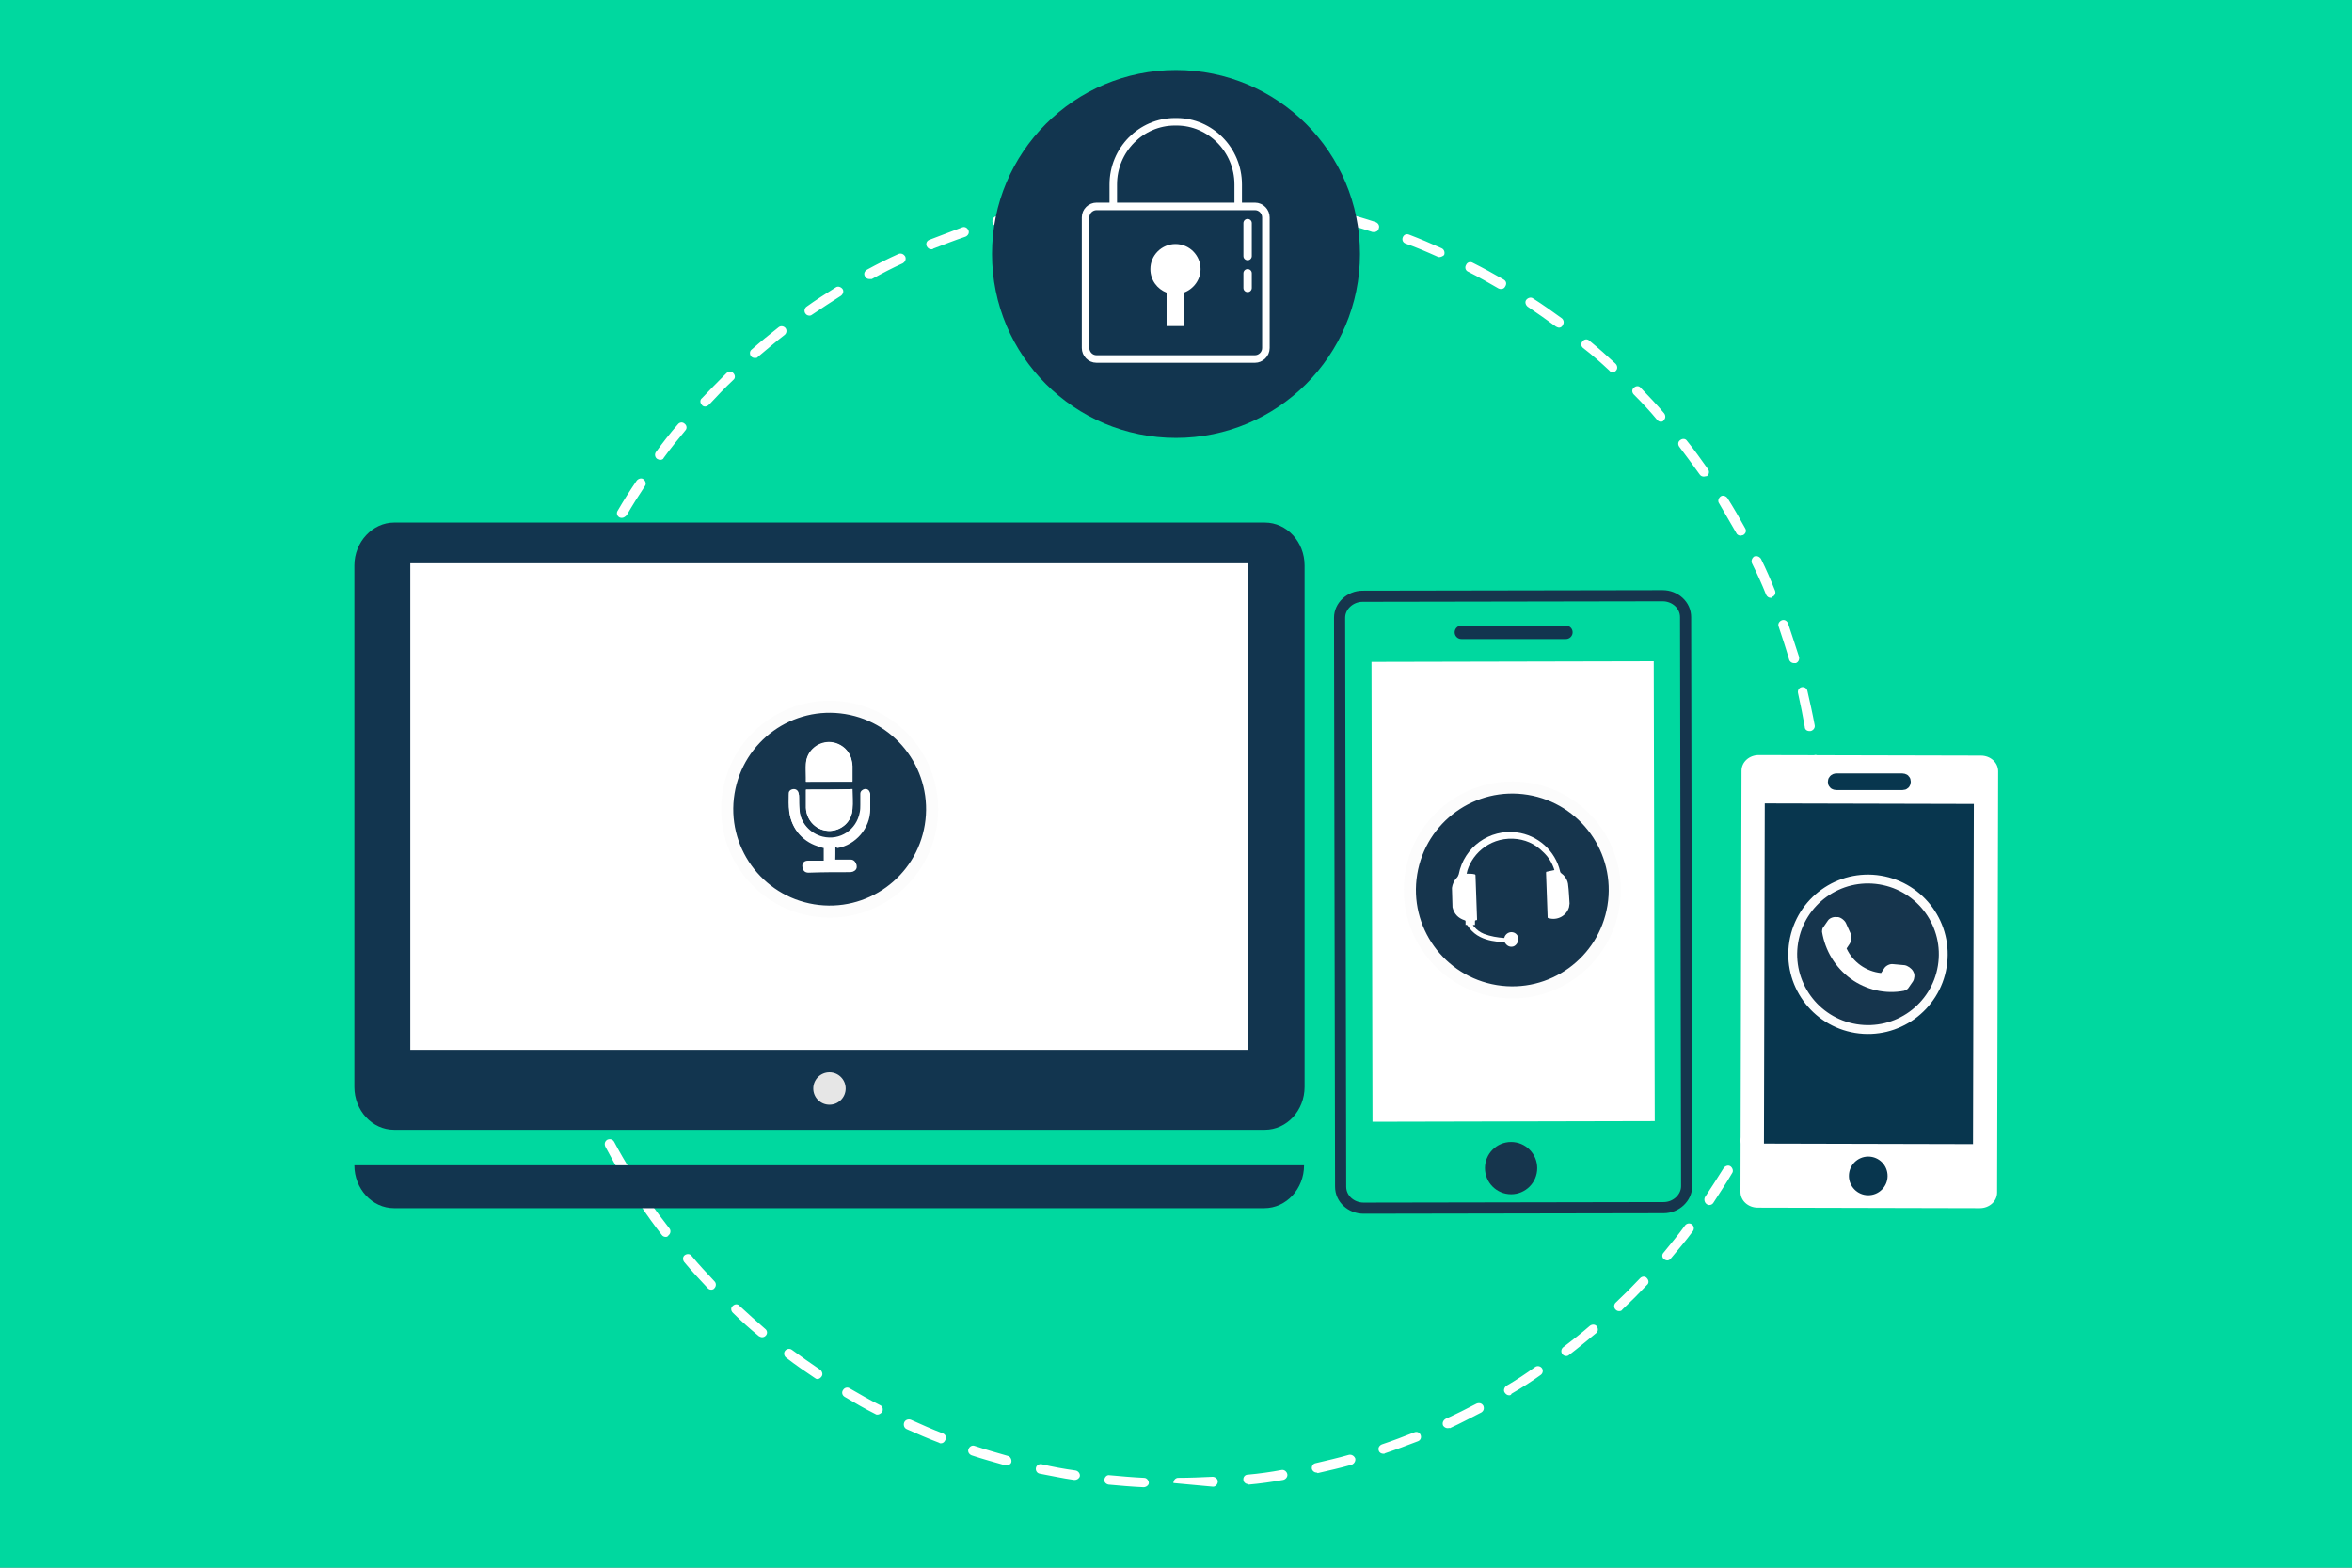 <svg xmlns="http://www.w3.org/2000/svg" xmlns:xlink="http://www.w3.org/1999/xlink" id="Layer_1" viewBox="0 0 450 300">
  <rect x="0" y="0" width="450" height="300" fill="#808080" stroke="none"/>
  <style id="style4137">
    .st0{clip-path:url(#XMLID_3_);} .st1{fill:#15364F;stroke:#00D89F;stroke-width:2.835;stroke-linejoin:round;stroke-miterlimit:10;} .st2{fill:#15364F;stroke:#4EB592;stroke-width:2.835;stroke-miterlimit:10;} .st3{fill:#15364F;stroke:#00D89F;stroke-width:2.835;stroke-miterlimit:10;} .st4{fill:#FFFFFF;} .st5{fill:none;stroke:#00D89F;stroke-width:2.835;stroke-linecap:round;stroke-miterlimit:10;} .st6{fill:#00D89F;} .st7{fill:#00D89F;stroke:#00D89F;stroke-width:1.335;stroke-miterlimit:10;} .st8{fill:#08364E;} .st9{fill:#FFFFFF;stroke:#08364E;stroke-width:2.572;stroke-miterlimit:10;} .st10{fill:#16354D;stroke:#FCFCFC;stroke-width:1.696;stroke-miterlimit:10;} .st11{fill-rule:evenodd;clip-rule:evenodd;fill:#12354F;} .st12{fill-rule:evenodd;clip-rule:evenodd;fill:#FFFFFF;} .st13{fill-rule:evenodd;clip-rule:evenodd;fill:#E6E6E6;} .st14{fill:none;stroke:#16354D;stroke-width:2.131;stroke-miterlimit:10;} .st15{fill:#16354D;} .st16{fill:none;stroke:#12354F;stroke-width:2.572;stroke-linecap:round;stroke-miterlimit:10;} .st17{fill:#16354D;stroke:#FCFCFC;stroke-width:2.313;stroke-miterlimit:10;} .st18{fill:#12354F;} .st19{fill:none;stroke:#FFFFFF;stroke-width:1.44;stroke-miterlimit:10;}
  </style>
  <defs id="defs4139">
    <path id="XMLID_1_" d="M470 0h450v300H470z"/>
  </defs>
  <clipPath id="XMLID_3_">
    <use xlink:href="#XMLID_1_" overflow="visible" id="use4145" width="100%" height="100%"/>
  </clipPath>
  <g class="st0" id="g4147" clip-path="url(#XMLID_3_)" transform="translate(-.1 -.5)">
    <path class="st1" d="M118 275.5h26v47h-26z" id="path4149" fill="#15364f" stroke="#00d89f" stroke-width="2.835" stroke-linejoin="round" stroke-miterlimit="10"/>
    <path class="st3" d="M131.1 192.6c-16.7 0-30.2 13.5-30.2 30.2v31.4c0 16.7 13.5 30.2 30.2 30.2s30.2-13.5 30.2-30.2v-31.4c0-16.7-13.5-30.2-30.2-30.2z" id="path4151" fill="#15364f" stroke="#00d89f" stroke-width="2.835" stroke-miterlimit="10"/>
    <path class="st4" d="M161.1 233.7l-4.1 4.6c-.3-3.1-2.8-5.5-6-5.5h-12c-3.2 0-5.9 2.6-6 5.8h-3.7c-.2-3.2-2.8-5.8-6-5.8h-12.1c-3.1 0-5.7 2.4-6 5.5l-4.1-4.6c-.7-.1-1.3.3-1.4 1-.1.7.3 1.3 1 1.4l4.8 4.7.9 5.4c.1 3.3 2.7 5.9 6 5.9h9.7c3.3 0 6-2.7 6-5.9l.9-5.2h4.3l.9 5.2c.1 3.3 2.7 5.9 6 5.9h9.7c3.3 0 6-2.7 6-5.9l.9-5.4 4.8-4.7c.7-.1 1.1-.8 1-1.4-.2-.7-.8-1.1-1.5-1zm-35.4 12.2v.2c0 2-1.6 3.6-3.6 3.6h-9.7c-2 0-3.6-1.6-3.6-3.6l-1.2-7.3c0-2 1.7-3.5 3.6-3.5h12.1c2 0 3.6 1.6 3.6 3.5l-1.2 7.1zm27.8 0v.2c0 2-1.6 3.6-3.6 3.6h-9.7c-2 0-3.6-1.6-3.6-3.6l-1.2-7.3c0-2 1.7-3.5 3.6-3.5h12.1c2 0 3.6 1.6 3.6 3.5l-1.2 7.1z" id="path4153" fill="#fff"/>
    <path class="st5" d="M140.5 220.5s8.2.3 15.3 7.5m-32.1-3.8s-7.5-3.3-17.1 0m13.2 42.9l22.4-1.9" id="path4155" fill="none" stroke="#00d89f" stroke-width="2.835" stroke-linecap="round" stroke-miterlimit="10"/>
    <circle class="st6" cx="117.5" cy="242.1" r="3.6" id="circle4157" fill="#00d89f"/>
    <circle class="st6" cx="144.5" cy="242.1" r="3.6" id="circle4159" fill="#00d89f"/>
    <path class="st7" d="M164.5 197.2c2.1-2.9 3.6-6.3 3.4-10.2-2.2.4-4.1.5-5.8.5 1.3-1.5 1.6-3 1.7-3.8 0-.2-.2-.4-.4-.3-6.4 2.7-14.2-.6-14.2-.6-5.1-2.2-10.4-3.4-18.3-3.2-26 0-33.5 17.6-33.5 17.6-5.8 12.1-4.2 28.7 2.7 44.2.1.3-.5.5-.3.8-.3-1.2.4-13.5.4-13.5 5.2-6.1 6.9-18.6 6.9-18.6s11 2.1 23.9 2.6c12.9-.5 23.9-2.6 23.9-2.6s1.8 12.5 7 18.6c0 0 .6 11.6.3 12.8.1-.3-.4.1-.3-.2 6.8-15.4 8.4-32 2.6-44.1z" id="path4161" fill="#00d89f" stroke="#00d89f" stroke-width="1.335" stroke-miterlimit="10"/>
  </g>
  <path class="st6" d="M0 0h450v300H0z" id="path4163" fill="#00d89f"/>
  <g id="g4165" transform="translate(-.1 -.5)">
    <path class="st4" d="M224.6 284.3c0-.5.4-1 .9-1 2.2 0 4.4-.1 6.6-.2.5 0 1 .4 1 .9s-.4 1-.9 1m-13.3.1c-2.3-.1-4.5-.3-6.7-.5-.5-.1-.9-.5-.8-1 .1-.5.5-.9 1-.8 2.2.2 4.4.4 6.6.5.5 0 .9.5.9 1 0 .4-.5.8-1 .8zm20-.6c-.5 0-.9-.4-.9-.8-.1-.5.3-1 .8-1 2.2-.2 4.4-.5 6.5-.9.5-.1 1 .3 1.1.8.1.5-.3 1-.8 1.1-2.2.4-4.4.7-6.6.9l-.1-.1zm-33.2-.8h-.1c-2.2-.3-4.4-.8-6.6-1.2-.5-.1-.8-.6-.7-1.1.1-.5.6-.8 1.1-.7 2.1.5 4.3.9 6.5 1.2.5.1.9.6.8 1.1-.1.4-.5.7-1 .7zm46.3-1.4c-.4 0-.8-.3-.9-.7-.1-.5.2-1 .7-1.1 2.1-.5 4.3-1 6.4-1.6.5-.1 1 .2 1.2.7.1.5-.2 1-.7 1.2-2.1.6-4.3 1.1-6.5 1.6-.1-.1-.1-.1-.2-.1zm-59.3-1.4h-.3c-2.1-.6-4.3-1.2-6.4-1.9-.5-.2-.8-.7-.6-1.2.2-.5.7-.8 1.2-.6 2.1.7 4.2 1.3 6.3 1.9.5.1.8.7.7 1.2-.1.4-.5.6-.9.6zm72.1-2.2c-.4 0-.8-.2-.9-.6-.2-.5.1-1 .6-1.2 2.1-.7 4.2-1.5 6.2-2.3.5-.2 1 0 1.2.5.2.5 0 1-.5 1.2-2.1.8-4.2 1.6-6.3 2.3-.1.1-.2.1-.3.1zm-84.7-2c-.1 0-.2 0-.3-.1-2.1-.8-4.2-1.7-6.2-2.6-.5-.2-.7-.8-.5-1.3.2-.5.8-.7 1.3-.5 2 .9 4 1.8 6.1 2.6.5.2.7.7.5 1.2-.2.5-.5.7-.9.7zm97-2.9c-.4 0-.7-.2-.9-.5-.2-.5 0-1 .5-1.3 2-.9 4-1.9 5.9-2.9.5-.2 1-.1 1.3.4.2.5.1 1-.4 1.3-2 1-4 2.1-6 3-.1-.1-.2 0-.4 0zM168 271.2c-.1 0-.3 0-.4-.1-2-1-3.9-2.1-5.9-3.3-.5-.3-.6-.9-.3-1.3.3-.5.9-.6 1.3-.3 1.9 1.1 3.8 2.2 5.8 3.2.5.2.6.8.4 1.3-.3.3-.6.5-.9.5zm120.8-3.7c-.3 0-.6-.2-.8-.5-.3-.4-.1-1 .3-1.3 1.9-1.1 3.7-2.3 5.5-3.6.4-.3 1-.2 1.3.2.3.4.2 1-.2 1.3-1.8 1.3-3.7 2.5-5.6 3.6-.1.3-.3.3-.5.3zm-132.3-3.1c-.2 0-.4-.1-.5-.2-1.8-1.2-3.7-2.5-5.5-3.9-.4-.3-.5-.9-.2-1.3s.9-.5 1.3-.2c1.8 1.3 3.6 2.6 5.4 3.8.4.3.6.9.3 1.3-.2.3-.5.5-.8.5zm143.3-4.4c-.3 0-.6-.1-.8-.4-.3-.4-.2-1 .2-1.3 1.7-1.3 3.5-2.7 5.1-4.1.4-.3 1-.3 1.3.1.3.4.3 1-.1 1.3-1.7 1.4-3.5 2.9-5.2 4.2-.1.1-.3.2-.5.2zm-153.9-3.6c-.2 0-.4-.1-.6-.2-1.7-1.4-3.4-2.9-5-4.5-.4-.4-.4-1 0-1.3.4-.4 1-.4 1.3 0 1.6 1.5 3.3 3 4.9 4.4.4.3.5.9.1 1.3-.2.2-.4.3-.7.3zm164-5c-.3 0-.5-.1-.7-.3-.4-.4-.3-1 0-1.3 1.6-1.5 3.2-3.1 4.7-4.7.4-.4 1-.4 1.3 0 .4.4.4 1 0 1.3-1.5 1.6-3.1 3.2-4.7 4.7-.1.2-.3.3-.6.3zm-173.7-4.1c-.3 0-.5-.1-.7-.3-1.5-1.6-3.1-3.3-4.5-5-.3-.4-.3-1 .1-1.3.4-.3 1-.3 1.3.1 1.4 1.7 2.9 3.3 4.4 4.9.4.4.3 1 0 1.3-.1.2-.4.3-.6.3zm182.9-5.6c-.2 0-.4-.1-.6-.2-.4-.3-.5-.9-.1-1.3 1.4-1.7 2.8-3.4 4.1-5.2.3-.4.9-.5 1.3-.2s.5.9.2 1.3c-1.3 1.8-2.8 3.5-4.2 5.2-.2.3-.5.4-.7.4zm-191.6-4.5c-.3 0-.6-.1-.8-.4-1.4-1.8-2.7-3.6-3.9-5.4-.3-.4-.2-1 .2-1.3.4-.3 1-.2 1.3.2 1.2 1.8 2.6 3.6 3.9 5.3.3.4.2 1-.2 1.3-.1.2-.3.3-.5.3zm199.6-6.1c-.2 0-.4-.1-.5-.2-.4-.3-.5-.9-.3-1.3 1.2-1.8 2.4-3.7 3.6-5.6.3-.4.9-.6 1.3-.3s.6.9.3 1.3c-1.1 1.9-2.4 3.8-3.6 5.7-.2.3-.5.4-.8.4zM120 226.2c-.3 0-.6-.2-.8-.5-1.2-1.9-2.3-3.9-3.3-5.8-.2-.5-.1-1 .4-1.3.5-.2 1-.1 1.3.4 1 1.9 2.1 3.8 3.3 5.7.3.4.1 1-.3 1.3-.3.2-.4.2-.6.2zm214-6.5c-.2 0-.3 0-.4-.1-.5-.2-.6-.8-.4-1.3 1-1.9 2-3.9 2.9-5.9.2-.5.8-.7 1.3-.5.5.2.7.8.5 1.3-.9 2-1.9 4-3 6-.3.3-.6.5-.9.5zm-220.3-5.1c-.4 0-.7-.2-.9-.5-.9-2-1.8-4.1-2.7-6.1-.2-.5 0-1 .5-1.2.5-.2 1 0 1.2.5.8 2 1.7 4.1 2.6 6 .2.5 0 1-.5 1.3.1-.1-.1 0-.2 0zm225.9-7c-.1 0-.2 0-.4-.1-.5-.2-.7-.7-.5-1.2.8-2 1.6-4.1 2.3-6.2.2-.5.7-.8 1.2-.6.5.2.8.7.6 1.2-.7 2.1-1.5 4.2-2.3 6.3-.2.4-.6.6-.9.6zm-230.9-5.4c-.4 0-.8-.2-.9-.6-.7-2.1-1.4-4.3-2-6.4-.1-.5.1-1 .7-1.2.5-.1 1 .1 1.2.7.6 2.1 1.3 4.2 2 6.3.2.5-.1 1-.6 1.2h-.4zm235.1-7.2h-.3c-.5-.1-.8-.7-.7-1.2.6-2.1 1.1-4.3 1.6-6.4.1-.5.6-.8 1.1-.7.5.1.8.6.7 1.1-.5 2.2-1 4.4-1.6 6.5 0 .4-.4.7-.8.7zM105 189.5c-.4 0-.8-.3-.9-.7-.5-2.2-.9-4.4-1.3-6.6-.1-.5.3-1 .8-1.1.5-.1 1 .3 1.1.8.4 2.2.8 4.3 1.3 6.5.1.5-.2 1-.7 1.1-.1-.1-.2 0-.3 0zm241.6-7.5h-.2c-.5-.1-.9-.6-.8-1.1.4-2.2.6-4.4.9-6.5.1-.5.5-.9 1-.8.5.1.9.5.8 1-.2 2.2-.5 4.4-.9 6.6.1.5-.3.8-.8.8zm-243.8-5.7c-.5 0-.9-.4-.9-.8-.3-2.2-.5-4.5-.6-6.7 0-.5.4-1 .9-1s1 .4 1 .9c.1 2.2.3 4.4.6 6.6.1.5-.3 1-.8 1.1-.1-.1-.1-.1-.2-.1zm245.3-7.5s-.1 0 0 0c-.6 0-1-.5-1-1 .1-2.2.2-4.4.2-6.6v-1.9c0-.5.4-1 .9-1s.9.4 1 .9v1.9c0 2.2-.1 4.5-.2 6.7 0 .6-.4 1-.9 1zM102 163.1c-.5 0-.9-.4-1-.9v-.9c0-1.9 0-3.9.1-5.8 0-.5.5-.9 1-.9s.9.5.9 1c-.1 1.9-.1 3.8-.1 5.7v.9c.1.4-.4.9-.9.9zm246-9.5c-.5 0-.9-.4-.9-.9l-.6-6.6c-.1-.5.3-1 .8-1.1.5-.1 1 .3 1.1.8.3 2.2.5 4.4.6 6.7-.1.6-.5 1.1-1 1.1zm-245.4-3.8c-.6-.1-1-.5-.9-1 .2-2.2.5-4.5.8-6.6.1-.5.6-.9 1.1-.8.5.1.9.6.8 1.1-.3 2.2-.6 4.4-.8 6.5-.1.4-.5.8-1 .8zm243.7-9.4c-.5 0-.9-.3-.9-.8-.4-2.2-.8-4.3-1.3-6.5-.1-.5.2-1 .7-1.1.5-.1 1 .2 1.1.7.5 2.2 1 4.4 1.4 6.6.1.5-.3 1-.8 1.1h-.2zm-241.7-3.8h-.2c-.5-.1-.8-.6-.7-1.1.5-2.2 1-4.4 1.6-6.5.1-.5.7-.8 1.2-.7.5.1.8.7.7 1.2-.6 2.1-1.1 4.3-1.5 6.4-.2.4-.6.7-1.1.7zm238.7-9.2c-.4 0-.8-.3-.9-.7-.6-2.1-1.3-4.2-2-6.3-.2-.5.1-1 .6-1.2.5-.2 1 .1 1.2.6.7 2.1 1.4 4.2 2.1 6.4.1.5-.1 1-.6 1.2h-.4zm-235.2-3.6h-.3c-.5-.2-.8-.7-.6-1.2.7-2.1 1.5-4.2 2.3-6.3.2-.5.7-.7 1.2-.5.5.2.7.7.5 1.2-.8 2-1.5 4.1-2.2 6.2-.1.3-.5.6-.9.6zm230.8-8.9c-.4 0-.7-.2-.9-.6-.8-2-1.7-4-2.7-6-.2-.5 0-1 .4-1.3.5-.2 1 0 1.3.4 1 2 1.9 4.1 2.7 6.1.2.5 0 1-.5 1.2-.1.2-.2.2-.3.2zm-226-3.5c-.1 0-.3 0-.4-.1-.5-.2-.7-.8-.5-1.3.9-2 1.9-4.1 2.9-6 .2-.5.8-.6 1.3-.4.5.2.6.8.4 1.3-1 1.9-2 3.9-2.9 5.9-.1.4-.4.6-.8.6zm220.2-8.4c-.3 0-.7-.2-.8-.5l-3.3-5.7c-.3-.4-.1-1 .3-1.3.4-.3 1-.1 1.3.3 1.2 1.9 2.3 3.8 3.4 5.8.3.5.1 1-.4 1.3-.2 0-.3.1-.5.1zm-214-3.4c-.2 0-.3 0-.5-.1-.5-.3-.6-.9-.3-1.3 1.1-1.9 2.3-3.8 3.6-5.7.3-.4.9-.6 1.3-.3s.6.9.3 1.3c-1.2 1.8-2.4 3.7-3.5 5.6-.3.3-.6.5-.9.5zm207-7.9c-.3 0-.6-.1-.8-.4-1.3-1.8-2.6-3.6-3.9-5.3-.3-.4-.3-1 .2-1.3.4-.3 1-.3 1.3.2 1.4 1.7 2.7 3.6 4 5.4.3.4.2 1-.2 1.3-.2 0-.4.1-.6.1zm-199.7-3.2c-.2 0-.4-.1-.6-.2-.4-.3-.5-.9-.2-1.3 1.3-1.8 2.7-3.6 4.2-5.3.3-.4.9-.5 1.3-.1.4.3.5.9.1 1.3-1.4 1.7-2.8 3.4-4.1 5.2-.1.3-.4.4-.7.4zm191.5-7.3c-.3 0-.5-.1-.7-.3-1.4-1.7-2.9-3.3-4.5-4.9-.4-.4-.4-1 0-1.3.4-.4 1-.4 1.3 0 1.5 1.6 3.1 3.2 4.5 4.9.3.4.3 1-.1 1.3 0 .2-.3.3-.5.3zM135 78.3c-.2 0-.5-.1-.6-.3-.4-.4-.4-1 0-1.3 1.5-1.6 3.1-3.2 4.7-4.8.4-.4 1-.4 1.3 0 .4.4.4 1 0 1.3-1.6 1.5-3.1 3.1-4.6 4.7-.3.3-.6.4-.8.4zm173.6-6.6c-.2 0-.5-.1-.6-.3-1.6-1.5-3.3-3-5-4.3-.4-.3-.5-.9-.1-1.3.3-.4.9-.5 1.3-.1 1.7 1.4 3.4 2.9 5 4.4.4.4.4 1 .1 1.3-.1.2-.4.3-.7.3zM144.5 69c-.3 0-.5-.1-.7-.3-.3-.4-.3-1 .1-1.3 1.7-1.5 3.4-2.9 5.2-4.3.4-.3 1-.2 1.3.2.3.4.2 1-.2 1.3-1.7 1.3-3.4 2.8-5.1 4.2-.1.2-.3.2-.6.2zm153.9-5.8c-.2 0-.4-.1-.6-.2-1.8-1.3-3.6-2.6-5.4-3.8-.4-.3-.6-.9-.3-1.3s.9-.6 1.3-.3c1.9 1.2 3.7 2.5 5.5 3.8.4.3.5.9.2 1.3-.1.3-.4.5-.7.5zM155 60.9c-.3 0-.6-.1-.8-.4-.3-.4-.2-1 .2-1.3 1.8-1.3 3.7-2.5 5.6-3.7.4-.3 1-.1 1.3.3.3.4.1 1-.3 1.3-1.9 1.2-3.7 2.4-5.5 3.6-.1.1-.3.2-.5.2zm132.3-5.1c-.2 0-.3 0-.5-.1-1.9-1.1-3.8-2.2-5.8-3.2-.5-.2-.7-.8-.4-1.3.2-.5.8-.7 1.3-.4 2 1 4 2.1 5.9 3.2.5.3.6.8.3 1.3-.2.4-.5.5-.8.5zm-120.9-1.9c-.3 0-.7-.2-.8-.5-.3-.5-.1-1 .4-1.3 2-1.1 4-2.1 6-3 .5-.2 1 0 1.3.5.2.5 0 1-.5 1.3-2 .9-3.9 1.9-5.9 3h-.5zm109.1-4.2c-.1 0-.3 0-.4-.1-2-.9-4.1-1.8-6.1-2.5-.5-.2-.7-.7-.5-1.2.2-.5.7-.7 1.2-.5 2.1.8 4.2 1.7 6.2 2.6.5.2.7.8.5 1.3-.2.2-.6.4-.9.4zm-97.2-1.5c-.4 0-.7-.2-.9-.6-.2-.5 0-1 .5-1.2l6.3-2.4c.5-.2 1 .1 1.2.6.2.5-.1 1-.6 1.2-2.1.7-4.1 1.5-6.2 2.3 0 .1-.1.1-.3.1zm84.7-3.3h-.3c-2.1-.7-4.2-1.3-6.3-1.9-.5-.1-.8-.7-.7-1.2.1-.5.7-.8 1.2-.7 2.2.6 4.3 1.2 6.4 1.9.5.2.8.7.6 1.2-.1.5-.5.7-.9.7zm-72.1-1.1c-.4 0-.8-.3-.9-.7-.1-.5.1-1 .6-1.2 2.1-.6 4.3-1.2 6.5-1.7.5-.1 1 .2 1.1.7.1.5-.2 1-.7 1.1-2.1.5-4.3 1-6.4 1.7 0 .1-.1.1-.2.1zm59.3-2.2h-.2c-2.1-.4-4.3-.8-6.5-1.2-.5-.1-.9-.6-.8-1.1.1-.5.6-.9 1.1-.8 2.2.3 4.4.7 6.6 1.2.5.1.8.6.7 1.1-.1.4-.5.8-.9.8zm-46.3-.8c-.5 0-.9-.3-.9-.8-.1-.5.3-1 .8-1.1 2.2-.4 4.4-.7 6.6-1 .5-.1 1 .3 1.1.8.1.5-.3 1-.8 1.1-2.2.3-4.4.6-6.5 1h-.3zm33.1-1.2s-.1 0 0 0c-2.3-.2-4.5-.4-6.7-.5-.5 0-.9-.5-.9-1s.4-.9 1-.9c2.2.1 4.5.2 6.7.5.5.1.9.5.9 1-.1.5-.5.9-1 .9zm-19.9-.3c-.5 0-.9-.4-.9-.9s.4-1 .9-1c2.2-.1 4.5-.2 6.7-.3.5 0 .9.4 1 .9 0 .5-.4 1-.9 1-2.4 0-4.6.1-6.8.3z" id="path4167" fill="#fff"/>
    <path class="st4" d="M333.1 228.6c0 1.7 1.5 3 3.3 3l42.5.1c1.8 0 3.3-1.3 3.3-3l.2-80.6c0-1.7-1.5-3-3.3-3l-42.5-.1c-1.8 0-3.3 1.3-3.3 3l-.2 80.6z" id="path4169" fill="#fff"/>
    <path class="st8" d="M337.59 219.345l.157-65.1 40 .098-.158 65.1z" id="path4171" fill="#08364e"/>
    <path class="st9" d="M351.1 150.1c0 .2.1.3.3.3h12.7c.2 0 .3-.1.3-.3 0-.2-.1-.3-.3-.3h-12.7c-.1 0-.3.1-.3.3z" id="path4173" fill="#fff" stroke="#08364e" stroke-width="2.572" stroke-miterlimit="10"/>
    <circle transform="rotate(-89.86 357.586 225.54)" class="st8" cx="357.6" cy="225.5" id="ellipse4175" r="3.7" fill="#08364e"/>
    <circle transform="rotate(-80.706 357.508 183.11)" class="st10" cx="357.5" cy="183.1" id="ellipse4177" r="14.4" fill="#16354d" stroke="#fcfcfc" stroke-width="1.696" stroke-miterlimit="10"/>
    <path class="st11" d="M75.5 100.5h166.6c4.2 0 7.6 3.7 7.6 8.2v99.8c0 4.5-3.4 8.2-7.6 8.2H75.5c-4.2 0-7.6-3.7-7.6-8.2v-99.8c0-4.5 3.5-8.2 7.6-8.2zm174.1 123c0 4.5-3.4 8.2-7.6 8.2H75.5c-4.2 0-7.6-3.7-7.6-8.2h181.7z" id="path4179" clip-rule="evenodd" fill="#12354f" fill-rule="evenodd"/>
    <path class="st12" d="M78.6 108.3h160.3v93.1H78.6z" id="path4181" clip-rule="evenodd" fill="#fff" fill-rule="evenodd"/>
    <circle class="st13" cx="158.8" cy="208.8" r="3.1" id="circle4183" clip-rule="evenodd" fill="#e6e6e6" fill-rule="evenodd"/>
    <g id="g4185">
      <path class="st14" d="M322.8 227.5c0 2.2-2 4.1-4.4 4.1l-57.4.1c-2.4 0-4.4-1.8-4.4-4.1l-.2-108.9c0-2.2 2-4.1 4.4-4.1l57.4-.1c2.4 0 4.4 1.8 4.4 4.1l.2 108.9z" id="path4187" fill="none" stroke="#16354d" stroke-width="2.131" stroke-miterlimit="10"/>
      <path class="st4" d="M262.504 127.16l54-.12.193 88-54 .12z" id="path4189" fill="#fff"/>
      <circle transform="translate(-.49 .636)" class="st15" cx="289.7" cy="223.4" id="ellipse4191" r="5" fill="#16354d"/>
    </g>
    <path class="st16" d="M279.7 121.5h20" id="path4193" fill="none" stroke="#12354f" stroke-width="2.572" stroke-linecap="round" stroke-miterlimit="10"/>
    <path class="st4" d="M366.2 186.5l-.1-.2c-.3-.5-1-1-1.6-1.1l-2.2-.2c-.6-.1-1.4.3-1.7.8l-.6.9c-2.9-.3-5.4-2.1-6.6-4.7l.6-.9c.3-.5.4-1.3.2-1.9l-.9-2c-.2-.5-.9-1.1-1.5-1.2h-.3c-.6-.1-1.4.2-1.7.7l-.9 1.3c-.2.2-.2.8-.2.8.6 3.6 2.5 6.8 5.5 9 2.9 2.1 6.6 3 10.2 2.3 0 0 .6-.2.8-.5l.9-1.3c.3-.5.4-1.3.1-1.8z" id="path4195" fill="#fff"/>
    <g id="g4197">
      <circle transform="rotate(-80.706 158.786 155.35)" class="st17" cx="158.8" cy="155.4" id="ellipse4199" r="19.6" fill="#16354d" stroke="#fcfcfc" stroke-width="2.313" stroke-miterlimit="10"/>
      <path class="st4" d="M159.9 162.6c.1 0 .2 0 .3-.1 3.6-.6 6.3-3.8 6.3-7.4v-3c-.1-.4-.5-.7-1-.6-.4.1-.8.4-.8.9v2.1c0 .5 0 1-.1 1.4-.6 3.4-3.8 5.5-7.1 4.7-2.4-.6-4.3-2.7-4.5-5.2-.1-1 0-2-.1-3 0-.5-.4-.9-.9-.9s-1 .3-1 .8c0 1.2-.1 2.4.1 3.5.4 3.2 2.7 5.8 5.9 6.5.2.1.5.1.7.2v2.7h-3c-.7 0-1.1.4-1.1 1s.5 1 1.1 1c2.7 0 5.3 0 8-.1.2 0 .3 0 .5-.1.5-.1.8-.6.7-1.1-.1-.5-.5-.9-1-.9h-3.1c.1-.6.1-1.5.1-2.4zm-5.6-11v3.5c.1 2.5 2.1 4.4 4.6 4.4 2.3-.1 4.2-1.8 4.3-4.2.1-1.2 0-2.5 0-3.7v-.1c-2.9.1-5.9.1-8.9.1zm0-1.5c3 0 6 0 8.9-.1v-3c0-.4-.1-.8-.2-1.2-.5-2.1-2.6-3.5-4.7-3.3-2.1.2-3.9 1.9-4 4.1-.1.9 0 1.8 0 2.7v.8z" id="path4201" fill="#fff"/>
      <path class="st4" d="M159.9 162.6v2.7h3.1c.5 0 1 .4 1 .9.1.5-.2.9-.7 1.1-.1 0-.3.1-.5.1-2.7 0-5.3 0-8 .1-.7 0-1.1-.4-1.1-1s.5-1 1.1-1h3v-2.7c-.2 0-.5-.1-.7-.2-3.2-.8-5.5-3.3-5.9-6.5-.1-1.2-.1-2.4-.1-3.5 0-.5.4-.9 1-.8.5 0 .8.4.9.9 0 1 0 2 .1 3 .2 2.5 2.1 4.6 4.5 5.2 3.3.8 6.5-1.4 7.1-4.7.1-.5.1-1 .1-1.4v-2.1c0-.5.3-.8.8-.9.5-.1.9.2 1 .6v3c0 3.6-2.8 6.8-6.3 7.4-.2-.2-.3-.2-.4-.2z" id="path4203" fill="#fff"/>
      <path class="st4" d="M154.3 151.6c3 0 5.9 0 8.9-.1v.1c0 1.2.1 2.5 0 3.7-.1 2.3-2 4.1-4.3 4.2-2.5.1-4.5-1.9-4.6-4.4v-3.5zm0-1.5V146.7c.1-2.1 1.9-3.9 4-4.1 2.1-.2 4.2 1.2 4.7 3.3.1.4.1.8.2 1.2v3h-8.9z" id="path4205" fill="#fff"/>
    </g>
    <g id="g4207">
      <circle transform="rotate(-80.706 289.427 170.774)" class="st17" cx="289.4" cy="170.8" id="ellipse4209" r="19.6" fill="#16354d" stroke="#fcfcfc" stroke-width="2.313" stroke-miterlimit="10"/>
    </g>
    <g id="g4211">
      <path class="st4" d="M300.4 173.4c0 .2-.1.5-.1.7-.5 1.7-2.3 2.6-3.9 2.1-.2 0-.2-.1-.2-.3-.1-2.8-.2-5.5-.3-8.3 0-.2 0-.3.2-.3.5-.1.9-.2 1.4-.3-.4-1.3-1.1-2.5-2.2-3.5-1.6-1.6-3.5-2.4-5.7-2.5-4.8-.2-8.2 3.3-8.9 6.7h.3c.4 0 .8 0 1.2.1.1 0 .2.1.2.2l.3 8.4c0 .1 0 .2-.2.2s-.2.1-.2.3v.6h-.4c.1.2.2.3.3.4.5.6 1.1 1 1.8 1.3 1.3.5 2.6.7 3.9.8 0-.1.1-.2.1-.3.3-.6.9-.9 1.5-.8.6.1 1.1.6 1.1 1.3 0 .6-.4 1.2-.9 1.4-.6.2-1.2 0-1.6-.6-.1-.2-.2-.2-.4-.2-1.5-.1-3-.3-4.4-1-.8-.4-1.4-.9-2-1.6-.1-.1-.2-.3-.3-.4-.1-.2-.2-.4-.5-.3v-.7c0-.1-.1-.2-.2-.2-1.2-.4-2-1.2-2.3-2.5v-.1c0-1.2-.1-2.4-.1-3.5v-.1c.1-.7.4-1.4.9-1.9.2-.2.3-.4.4-.7 1-5.2 5.9-8.7 11.1-8 4 .5 7.4 3.5 8.3 7.5 0 .1.1.2.2.3.6.4 1 1 1.2 1.6 0 .1.1.3.1.4.2 1.5.2 2.6.3 3.8z" id="path4213" fill="#fff"/>
    </g>
    <circle class="st18" cx="225.1" cy="49.1" r="35.2" id="circle4215" fill="#12354f"/>
    <g id="g4217">
      <path class="st19" d="M242.3 67.1c0 1.2-1 2.1-2.1 2.1h-30.3c-1.2 0-2.1-1-2.1-2.1v-25c0-1.2 1-2.1 2.1-2.1h30.3c1.2 0 2.1 1 2.1 2.1v25z" id="path4219" fill="none" stroke="#fff" stroke-width="1.44" stroke-miterlimit="10"/>
      <path class="st19" d="M237 40v-4.2c0-6.6-5.3-12-11.8-12h-.3c-6.5 0-11.8 5.4-11.8 12V40" id="path4221" fill="none" stroke="#fff" stroke-width="1.44" stroke-miterlimit="10"/>
      <path class="st4" d="M229.8 52c0-2.6-2.1-4.8-4.8-4.8-2.6 0-4.8 2.1-4.8 4.8 0 2.1 1.3 3.8 3.1 4.5v6.4h3.3v-6.4c1.9-.7 3.2-2.5 3.2-4.5zm8.2 3.6c0 .5.4.8.8.8.5 0 .8-.4.8-.8v-2.8c0-.5-.4-.8-.8-.8-.5 0-.8.4-.8.8v2.8zm0-6.1c0 .5.4.8.8.8.5 0 .8-.4.8-.8v-6.3c0-.5-.4-.8-.8-.8-.5 0-.8.4-.8.8v6.3z" id="path4223" fill="#fff"/>
    </g>
  </g>
</svg>
